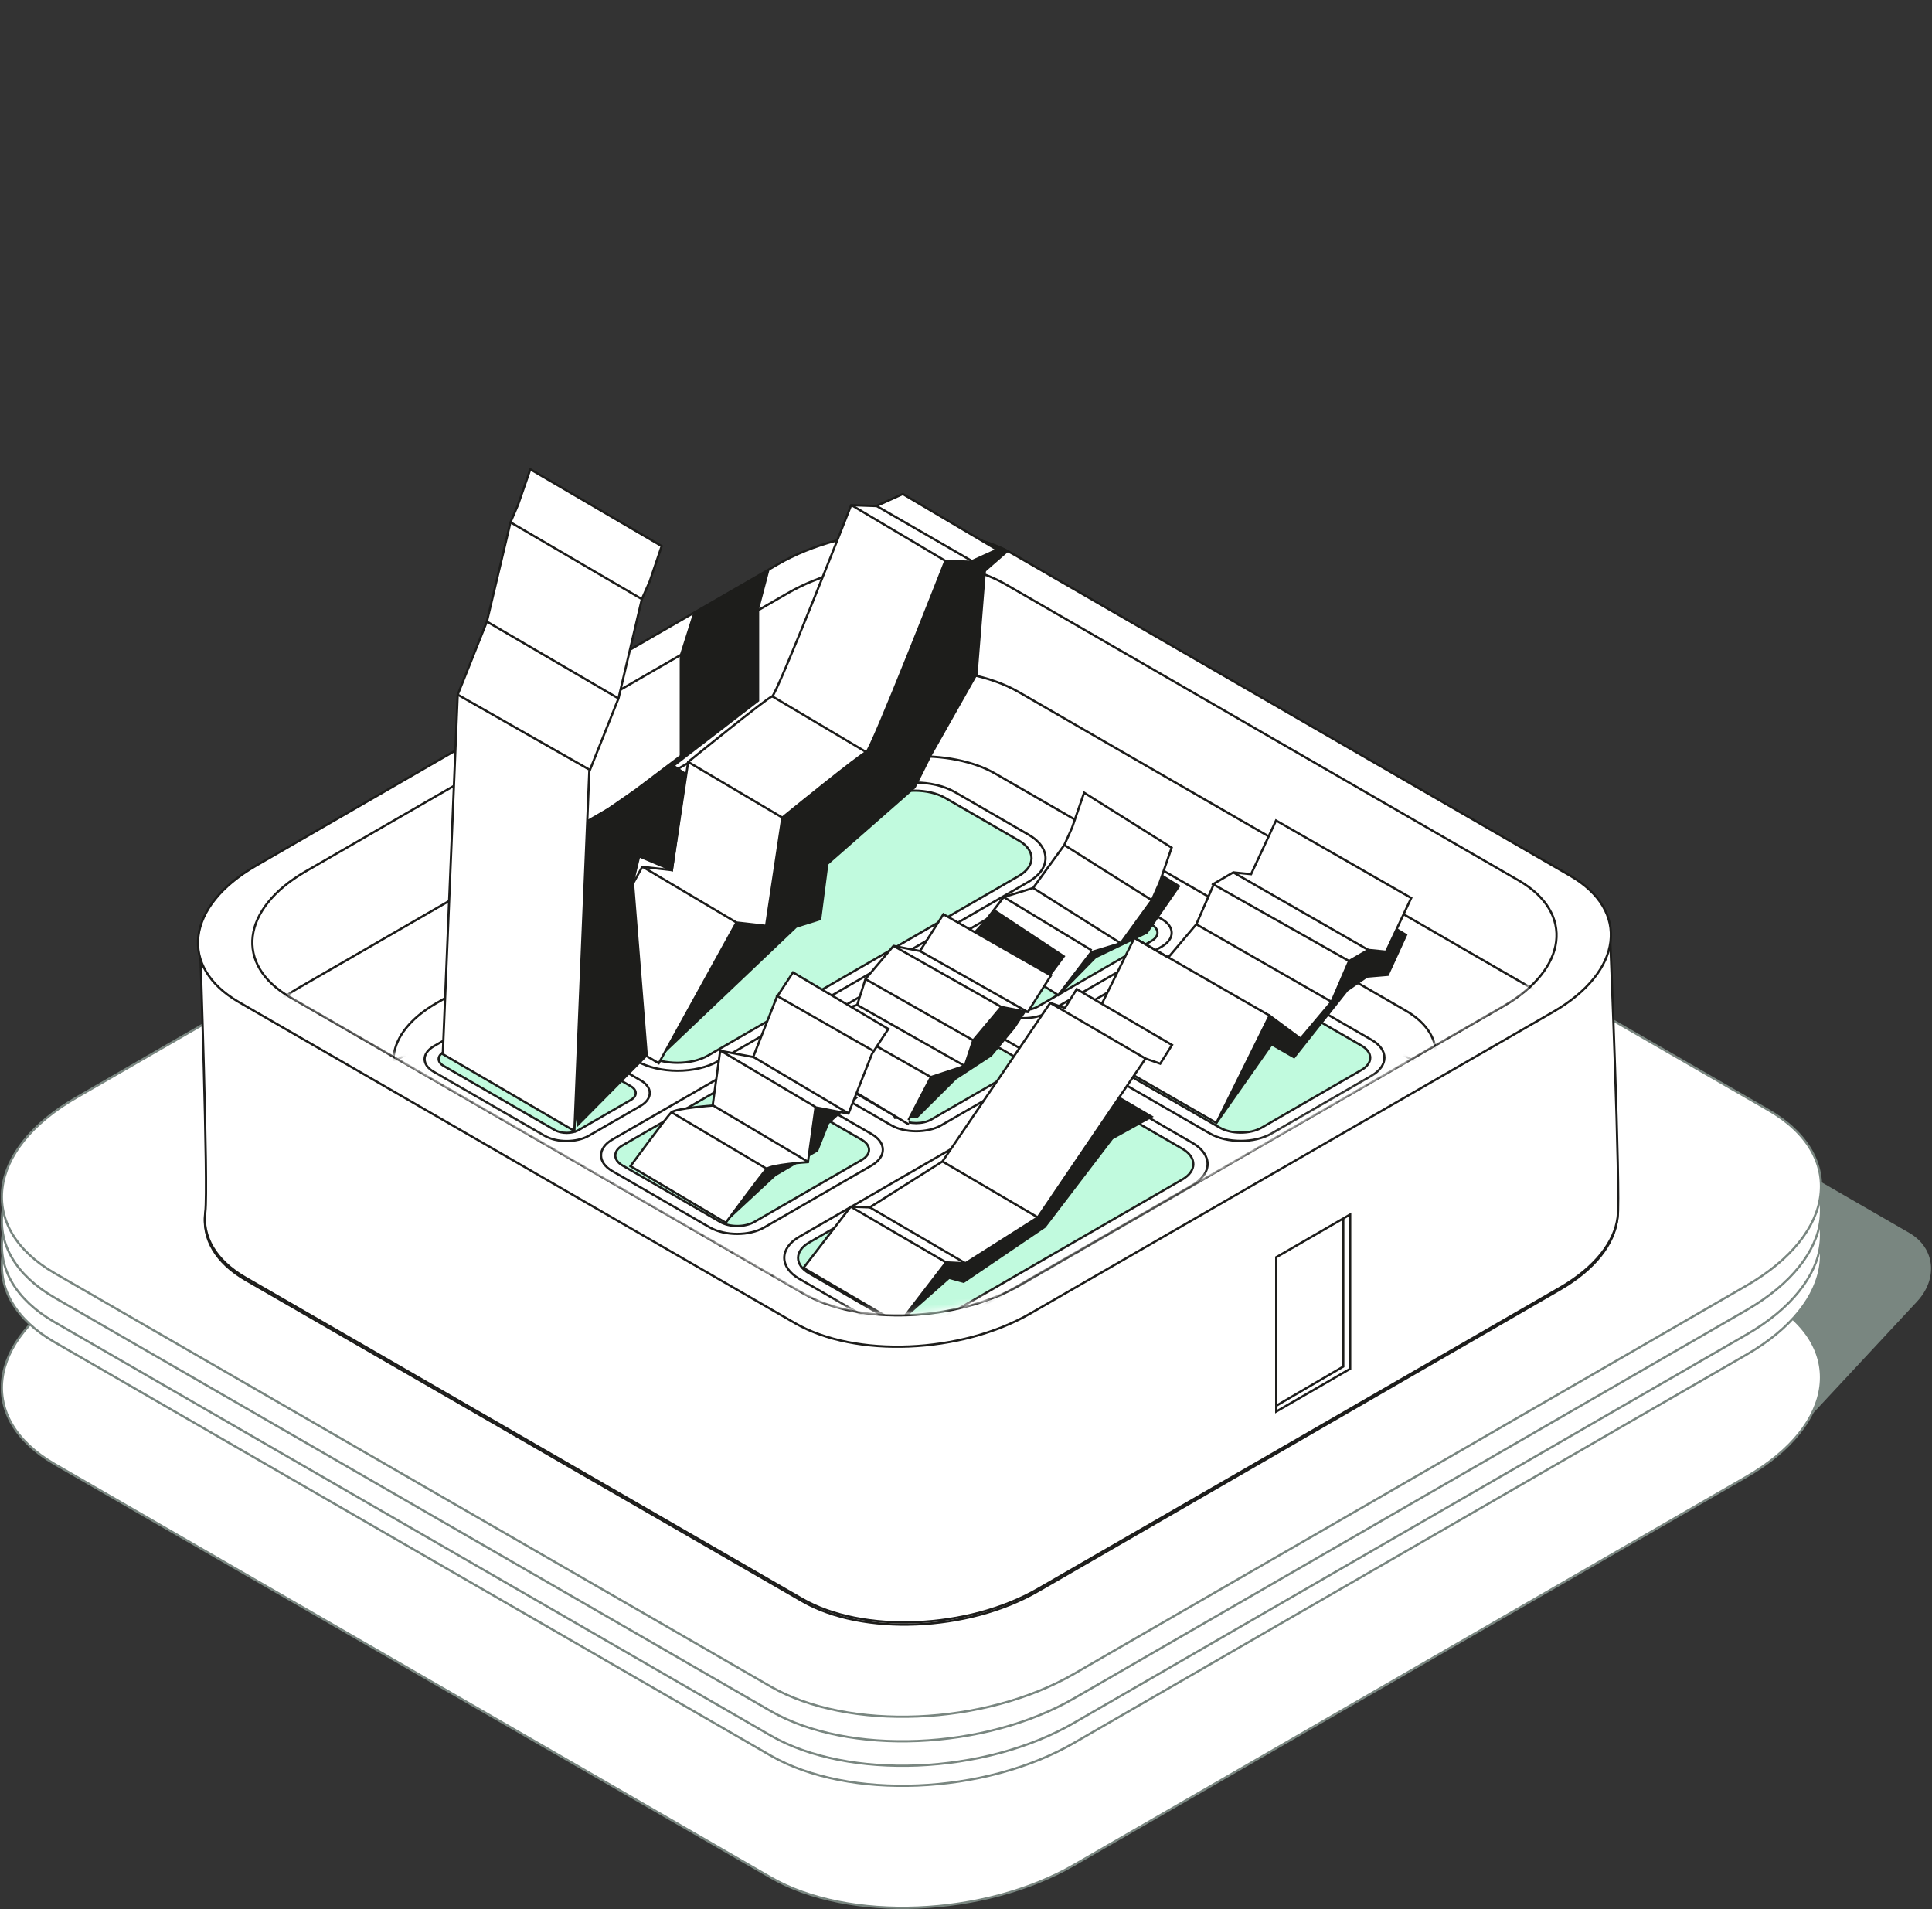 <svg width="334" height="330" viewBox="0 0 334 330" fill="none" xmlns="http://www.w3.org/2000/svg">
<rect x="0" y="0" width="334" height="330" fill="#333333" stroke="none"/>
<g clip-path="url(#clip0_9735_1182)">
<path d="M297.621 248.038L191.906 186.98C187.555 184.478 186.978 179.28 190.597 175.392L209.807 154.757C213.426 150.869 219.894 149.752 224.244 152.255L329.959 213.274C334.309 215.776 334.887 220.974 331.268 224.862L312.058 245.497C308.439 249.424 301.971 250.54 297.621 248.038Z" fill="#798680" stroke="#798680" stroke-width="0.385" stroke-miterlimit="10"/>
<path d="M133.236 324.534L9.389 253.043C-4.047 245.266 -2.353 231.715 13.161 222.745L129.463 155.643C144.978 146.673 168.462 145.71 181.898 153.487L305.745 224.939C319.181 232.716 317.487 246.267 301.972 255.237L185.67 322.378C170.156 331.348 146.672 332.31 133.236 324.534Z" fill="white" stroke="#798680" stroke-width="0.385" stroke-miterlimit="10"/>
<path d="M133.236 303.475L9.389 231.984C-4.047 224.208 -2.353 210.656 13.161 201.686L129.463 134.546C144.978 125.576 168.462 124.613 181.898 132.39L305.745 203.842C319.181 211.619 317.487 225.17 301.972 234.14L185.67 301.281C170.156 310.251 146.672 311.213 133.236 303.475Z" fill="white" stroke="#798680" stroke-width="0.385" stroke-miterlimit="10"/>
<path d="M133.236 300.01L9.389 228.519C-4.047 220.743 -2.353 207.192 13.161 198.222L129.463 131.081C144.978 122.111 168.462 121.149 181.898 128.925L305.745 200.377C319.181 208.154 317.487 221.705 301.972 230.675L185.67 297.816C170.156 306.786 146.672 307.748 133.236 300.01Z" fill="white" stroke="#798680" stroke-width="0.385" stroke-miterlimit="10"/>
<path d="M133.236 295.775L9.389 224.284C-4.047 216.507 -2.353 202.956 13.161 193.986L129.463 126.846C144.978 117.876 168.462 116.913 181.898 124.69L305.745 196.142C319.181 203.919 317.487 217.47 301.972 226.44L185.67 293.58C170.156 302.55 146.672 303.513 133.236 295.775Z" fill="white" stroke="#798680" stroke-width="0.385" stroke-miterlimit="10"/>
<path d="M133.236 291.54L9.389 220.05C-4.047 212.273 -2.353 198.722 13.161 189.752L129.463 122.611C144.978 113.641 168.462 112.679 181.898 120.455L305.745 191.908C319.181 199.684 317.487 213.236 301.972 222.206L185.67 289.346C170.156 298.316 146.672 299.279 133.236 291.54Z" fill="white" stroke="#798680" stroke-width="0.385" stroke-miterlimit="10"/>
</g>
<path d="M138.668 276.766L42.462 221.252C32.029 215.208 33.338 204.698 45.388 197.73L135.704 145.565C147.754 138.597 166.002 137.866 176.435 143.871L272.602 199.385C283.035 205.43 281.726 215.939 269.676 222.908L179.399 275.072C167.349 282.04 149.101 282.81 138.668 276.766Z" fill="white" stroke="#1D1D1B" stroke-width="0.385" stroke-miterlimit="10"/>
<path d="M138.671 276.382L42.465 220.867C37.229 217.865 34.958 213.707 35.497 209.472C36.036 205.199 34.573 162.889 34.573 162.889L135.745 145.18C147.795 138.212 166.043 137.481 176.476 143.486L278.341 161.658C278.341 161.658 280.189 206.161 279.65 210.434C279.111 214.708 275.762 219.058 269.756 222.561L179.402 274.688C167.352 281.656 149.104 282.426 138.671 276.382Z" fill="white" stroke="#1D1D1B" stroke-width="0.385" stroke-miterlimit="10"/>
<path d="M137.439 228.721L41.272 173.207C30.839 167.163 32.148 156.653 44.197 149.685L134.514 97.52C146.563 90.552 164.811 89.821 175.244 95.826L271.45 151.379C281.883 157.423 280.575 167.933 268.525 174.901L178.17 227.027C166.12 233.996 147.872 234.766 137.439 228.721Z" fill="white" stroke="#1D1D1B" stroke-width="0.385" stroke-miterlimit="10"/>
<path d="M138.9 223.601L50.124 172.36C40.5 166.778 41.693 157.077 52.819 150.647L136.205 102.525C147.331 96.096 164.155 95.403 173.818 100.985L262.594 152.226C272.218 157.808 271.025 167.51 259.899 173.939L176.513 222.061C165.387 228.49 148.525 229.183 138.9 223.601Z" fill="white" stroke="#1D1D1B" stroke-width="0.385" stroke-miterlimit="10"/>
<mask id="mask0_9735_1182" style="mask-type:luminance" maskUnits="userSpaceOnUse" x="43" y="0" width="252" height="227">
<path d="M138.902 223.216L50.126 171.975C40.502 166.393 41.695 156.691 52.821 150.262L45.93 29.378C57.056 22.949 285.233 -4.846 294.896 0.736L262.596 151.841C272.22 157.423 271.027 167.124 259.901 173.553L176.515 221.676C165.389 228.105 148.527 228.798 138.902 223.216Z" fill="white"/>
</mask>
<g mask="url(#mask0_9735_1182)">
<path d="M137.442 276.382L41.274 220.829C30.841 214.785 32.15 204.275 44.2 197.307L134.516 145.142C146.566 138.174 164.814 137.443 175.247 143.448L271.453 199.001C281.886 205.045 280.577 215.555 268.527 222.523L178.173 274.688C166.123 281.656 147.875 282.388 137.442 276.382Z" fill="white" stroke="#1D1D1B" stroke-width="0.385" stroke-miterlimit="10"/>
</g>
<mask id="mask1_9735_1182" style="mask-type:luminance" maskUnits="userSpaceOnUse" x="43" y="0" width="252" height="227">
<path d="M138.902 223.216L50.126 171.975C40.502 166.393 41.695 156.691 52.821 150.262L45.93 29.378C57.056 22.949 285.233 -4.846 294.896 0.736L262.596 151.841C272.22 157.423 271.027 167.124 259.901 173.553L176.515 221.676C165.389 228.105 148.527 228.798 138.902 223.216Z" fill="white"/>
</mask>
<g mask="url(#mask1_9735_1182)">
<path d="M140.178 245.853L48.822 193.111C38.89 187.375 40.16 177.365 51.594 170.782L137.406 121.235C148.84 114.614 166.164 113.921 176.096 119.618L267.452 172.361C277.384 178.097 276.114 188.106 264.68 194.69L178.868 244.236C167.396 250.858 150.072 251.59 140.178 245.853Z" fill="white" stroke="#1D1D1B" stroke-width="0.385" stroke-miterlimit="10"/>
<path d="M144.181 231.763L73.23 190.801C65.53 186.335 66.492 178.597 75.385 173.438L142.025 134.979C150.918 129.859 164.393 129.281 172.092 133.747L243.044 174.709C250.743 179.175 249.781 186.913 240.888 192.072L174.248 230.531C165.316 235.651 151.881 236.229 144.181 231.763Z" fill="white" stroke="#1D1D1B" stroke-width="0.385" stroke-miterlimit="10"/>
<path d="M111.379 183.178L97.789 175.324C94.632 173.476 95.017 170.281 98.674 168.164L151.493 137.712C155.151 135.594 160.694 135.363 163.851 137.211L177.441 145.065C180.598 146.913 180.213 150.108 176.556 152.226L123.736 182.716C120.079 184.756 114.535 184.987 111.379 183.178Z" fill="#C1FADE" stroke="#1D1D1B" stroke-width="0.385" stroke-miterlimit="10"/>
<path d="M110.071 183.409L97.367 176.056C93.479 173.823 93.479 170.166 97.367 167.933L151.072 136.942C154.96 134.709 161.274 134.709 165.123 136.942L177.828 144.295C181.716 146.528 181.716 150.186 177.828 152.418L124.123 183.448C120.273 185.642 113.96 185.642 110.071 183.409ZM163.43 137.943C160.504 136.249 155.73 136.249 152.804 137.943L99.1 168.973C96.174 170.666 96.174 173.4 99.1 175.094L111.804 182.447C114.73 184.141 119.503 184.141 122.429 182.447L176.134 151.417C179.06 149.724 179.06 146.99 176.134 145.296L163.43 137.943Z" fill="white" stroke="#1D1D1B" stroke-width="0.385" stroke-miterlimit="10"/>
<path d="M169.974 98.906L174.17 95.249C174.17 95.249 169.319 92.669 165.816 93.093C162.351 93.516 158.54 95.249 158.54 95.441C158.54 95.634 161.581 99.599 161.581 99.599" fill="#1D1D1B"/>
<path d="M169.974 98.906L174.17 95.249C174.17 95.249 169.319 92.669 165.816 93.093C162.351 93.516 158.54 95.249 158.54 95.441C158.54 95.634 161.581 99.599 161.581 99.599" stroke="#1D1D1B" stroke-width="0.385" stroke-miterlimit="10"/>
<path d="M114.384 182.293L137.637 160.195L141.795 158.886L143.027 149.339L158.118 136.095L160.89 130.552L168.82 116.538L170.245 98.829L154.923 97.174L135.635 129.628L124.24 149.339L114.692 165.354L108.533 170.897L114.384 182.293Z" fill="#1D1D1B" stroke="#1D1D1B" stroke-width="0.385" stroke-miterlimit="10"/>
<path d="M113.882 183.794L127.318 159.464L132.438 160.041L135.248 141.331C135.248 141.331 148.992 130.128 149.762 130.013C150.532 129.897 163.429 96.943 163.429 96.943L167.779 97.097L172.36 95.018L156.075 85.394L151.494 87.472L147.144 87.319C147.144 87.319 134.247 120.234 133.477 120.388C132.707 120.542 118.964 131.707 118.964 131.707L116.153 150.417L111.033 149.839L97.597 174.17L113.882 183.794Z" fill="white" stroke="#1D1D1B" stroke-width="0.385" stroke-miterlimit="10"/>
<path d="M111.034 149.801L127.318 159.464" stroke="#1D1D1B" stroke-width="0.385" stroke-miterlimit="10"/>
<path d="M118.966 131.707L135.25 141.332" stroke="#1D1D1B" stroke-width="0.385" stroke-miterlimit="10"/>
<path d="M133.476 120.35L149.761 130.013" stroke="#1D1D1B" stroke-width="0.385" stroke-miterlimit="10"/>
<path d="M147.145 87.28L163.429 96.943" stroke="#1D1D1B" stroke-width="0.385" stroke-miterlimit="10"/>
<path d="M151.493 87.434L168.163 97.058" stroke="#1D1D1B" stroke-width="0.385" stroke-miterlimit="10"/>
<path d="M95.255 195.96L75.659 184.642C74.158 183.756 74.35 182.255 76.083 181.254L84.668 176.288C86.4 175.287 89.018 175.171 90.52 176.057L110.115 187.375C111.616 188.261 111.424 189.762 109.692 190.763L101.107 195.729C99.374 196.73 96.756 196.846 95.255 195.96Z" fill="#C1FADE" stroke="#1D1D1B" stroke-width="0.385" stroke-miterlimit="10"/>
<path d="M94.175 196.345L74.965 185.257C72.886 184.064 72.886 182.101 74.965 180.869L83.973 175.671C86.052 174.478 89.44 174.478 91.557 175.671L110.768 186.759C112.847 187.952 112.847 189.916 110.768 191.148L101.759 196.345C99.642 197.538 96.254 197.538 94.175 196.345ZM89.825 176.672C88.67 176.018 86.822 176.018 85.706 176.672L76.697 181.87C75.542 182.524 75.542 183.602 76.697 184.256L95.908 195.344C97.063 195.998 98.91 195.998 100.027 195.344L109.035 190.147C110.19 189.492 110.19 188.414 109.035 187.76L89.825 176.672Z" fill="white" stroke="#1D1D1B" stroke-width="0.385" stroke-miterlimit="10"/>
<path d="M123.857 211.821L106.495 201.773C104.531 200.618 104.762 198.655 107.034 197.308L125.012 186.913C127.284 185.604 130.748 185.45 132.712 186.605L150.074 196.653C152.038 197.808 151.807 199.772 149.535 201.119L131.557 211.513C129.286 212.822 125.821 212.976 123.857 211.821Z" fill="#C1FADE" stroke="#1D1D1B" stroke-width="0.385" stroke-miterlimit="10"/>
<path d="M122.701 212.168L105.839 202.428C103.259 200.926 103.259 198.501 105.839 196.999L124.395 186.297C126.974 184.796 131.209 184.796 133.827 186.297L150.689 196.037C153.268 197.538 153.268 199.964 150.689 201.465L132.133 212.168C129.553 213.669 125.319 213.669 122.701 212.168ZM132.133 187.298C130.477 186.335 127.821 186.335 126.166 187.298L107.61 198C105.954 198.963 105.954 200.503 107.61 201.465L124.472 211.205C126.127 212.168 128.783 212.168 130.439 211.205L148.995 200.503C150.65 199.54 150.65 198 148.995 197.038L132.133 187.298Z" fill="white" stroke="#1D1D1B" stroke-width="0.385" stroke-miterlimit="10"/>
<path d="M153.041 228.683L138.643 220.367C135.832 218.75 136.179 215.94 139.413 214.054L180.336 190.454C183.57 188.606 188.459 188.375 191.269 189.992L205.668 198.308C208.478 199.925 208.131 202.735 204.898 204.622L163.974 228.221C160.741 230.107 155.851 230.3 153.041 228.683Z" fill="#C1FADE" stroke="#1D1D1B" stroke-width="0.385" stroke-miterlimit="10"/>
<path d="M151.809 228.952L138.18 221.06C134.716 219.058 134.716 215.786 138.18 213.784L179.912 189.684C183.377 187.682 189.036 187.682 192.539 189.684L206.168 197.576C209.632 199.578 209.632 202.85 206.168 204.852L164.397 228.952C160.933 230.954 155.273 230.954 151.809 228.952ZM190.768 190.685C188.228 189.222 184.108 189.222 181.606 190.685L139.874 214.785C137.333 216.248 137.333 218.635 139.874 220.097L153.503 227.99C156.043 229.452 160.163 229.452 162.665 227.99L204.397 203.89C206.938 202.427 206.938 200.04 204.397 198.577L190.768 190.685Z" fill="white" stroke="#1D1D1B" stroke-width="0.385" stroke-miterlimit="10"/>
<path d="M155.192 194.15L137.06 183.679C135.289 182.678 135.52 180.868 137.56 179.713L151.112 171.898C153.152 170.705 156.232 170.589 158.003 171.629L176.135 182.1C177.906 183.101 177.675 184.911 175.635 186.065L162.084 193.881C160.043 195.074 156.963 195.189 155.192 194.15Z" fill="#C1FADE" stroke="#1D1D1B" stroke-width="0.385" stroke-miterlimit="10"/>
<path d="M154.117 194.535L136.446 184.333C134.059 182.947 134.059 180.753 136.446 179.367L150.498 171.244C152.885 169.858 156.735 169.858 159.083 171.244L176.753 181.446C179.14 182.831 179.14 185.026 176.753 186.412L162.702 194.535C160.315 195.882 156.465 195.882 154.117 194.535ZM157.351 172.244C155.926 171.436 153.616 171.436 152.192 172.244L138.14 180.368C136.716 181.176 136.716 182.523 138.14 183.332L155.811 193.534C157.235 194.342 159.545 194.342 160.969 193.534L175.021 185.411C176.445 184.602 176.445 183.255 175.021 182.446L157.351 172.244Z" fill="white" stroke="#1D1D1B" stroke-width="0.385" stroke-miterlimit="10"/>
<path d="M210.318 195.614L185.14 181.061C182.831 179.714 183.1 177.404 185.795 175.864L202.387 166.278C205.044 164.738 209.086 164.584 211.396 165.893L236.574 180.445C238.883 181.793 238.614 184.103 235.919 185.643L219.326 195.229C216.67 196.807 212.628 196.961 210.318 195.614Z" fill="#C1FADE" stroke="#1D1D1B" stroke-width="0.385" stroke-miterlimit="10"/>
<path d="M209.127 195.921L184.565 181.754C181.601 180.06 181.601 177.288 184.565 175.556L201.812 165.585C204.776 163.891 209.589 163.891 212.553 165.585L237.115 179.752C240.079 181.446 240.079 184.218 237.115 185.95L219.867 195.921C216.903 197.654 212.091 197.654 209.127 195.921ZM210.82 166.586C208.819 165.431 205.546 165.431 203.544 166.586L186.297 176.557C184.295 177.712 184.295 179.598 186.297 180.753L210.859 194.92C212.861 196.075 216.133 196.075 218.135 194.92L235.382 184.949C237.384 183.794 237.384 181.908 235.382 180.753L210.82 166.586Z" fill="white" stroke="#1D1D1B" stroke-width="0.385" stroke-miterlimit="10"/>
<path d="M173.941 174.631L162.507 168.009C160.852 167.047 161.044 165.353 162.969 164.236L182.256 153.11C184.181 151.994 187.107 151.879 188.763 152.841L200.235 159.463C201.89 160.425 201.698 162.119 199.773 163.235L180.486 174.361C178.561 175.478 175.635 175.593 173.941 174.631Z" fill="#C1FADE" stroke="#1D1D1B" stroke-width="0.385" stroke-miterlimit="10"/>
<path d="M172.865 175.016L161.855 168.664C159.583 167.355 159.583 165.238 161.855 163.929L181.604 152.533C183.876 151.225 187.571 151.225 189.843 152.533L200.853 158.886C203.125 160.195 203.125 162.312 200.853 163.621L181.104 175.016C178.832 176.325 175.137 176.325 172.865 175.016ZM188.11 153.496C186.801 152.726 184.646 152.726 183.337 153.496L163.587 164.891C162.278 165.661 162.278 166.893 163.587 167.663L174.598 174.015C175.907 174.785 178.062 174.785 179.371 174.015L199.121 162.62C200.43 161.85 200.43 160.618 199.121 159.848L188.11 153.496Z" fill="white" stroke="#1D1D1B" stroke-width="0.385" stroke-miterlimit="10"/>
<path d="M182.951 172.014L189.38 165.469L198.273 161.196L203.817 153.189L192.037 145.874L179.217 157.462" fill="#1D1D1B"/>
<path d="M182.951 172.014L189.38 165.469L198.273 161.196L203.817 153.189L192.037 145.874L179.217 157.462" stroke="#1D1D1B" stroke-width="0.385" stroke-miterlimit="10"/>
<path d="M167.824 162.505L173.521 155.075L178.603 153.497L183.993 146.067L185.34 143.064L187.419 137.02L202.549 146.529L200.47 152.573L199.122 155.614L193.733 163.044L188.651 164.584L182.953 172.014L167.824 162.505Z" fill="white" stroke="#1D1D1B" stroke-width="0.385" stroke-miterlimit="10"/>
<path d="M173.521 155.075L188.728 164.276" stroke="#1D1D1B" stroke-width="0.385" stroke-miterlimit="10"/>
<path d="M178.604 153.497L193.734 163.045" stroke="#1D1D1B" stroke-width="0.385" stroke-miterlimit="10"/>
<path d="M183.993 146.066L199.122 155.614" stroke="#1D1D1B" stroke-width="0.385" stroke-miterlimit="10"/>
<path d="M99.91 194.419L111.806 182.408L109.419 152.495L110.497 148.029L116.156 150.416L118.543 133.823L116.426 132.361L131.055 121.119V105.258L132.787 98.675L120.006 106.028L117.696 113.304V130.667L109.843 136.595L100.103 143.371L93.558 156.499L95.021 168.78L99.91 194.419Z" fill="#1D1D1B" stroke="#1D1D1B" stroke-width="0.385" stroke-miterlimit="10"/>
<path d="M76.547 182.216L79.126 120.08L84.169 107.453L88.25 90.283L89.559 87.241L91.676 81.12L114.39 94.402L112.311 100.523L110.964 103.564L106.922 120.735L101.878 133.362L99.299 195.498L76.547 182.216Z" fill="white" stroke="#1D1D1B" stroke-width="0.385" stroke-miterlimit="10"/>
<path d="M79.125 120.08L101.916 133.054" stroke="#1D1D1B" stroke-width="0.385" stroke-miterlimit="10"/>
<path d="M84.169 107.453L106.922 120.735" stroke="#1D1D1B" stroke-width="0.385" stroke-miterlimit="10"/>
<path d="M88.251 90.282L110.965 103.564" stroke="#1D1D1B" stroke-width="0.385" stroke-miterlimit="10"/>
<path d="M158.537 193.072L165.197 186.45L171.318 182.447L175.322 177.634L179.865 170.743L183.907 165.315L171.973 157.423L155.727 175.17L152.069 185.449L154.726 193.226L158.537 193.072Z" fill="#1D1D1B" stroke="#1D1D1B" stroke-width="0.385" stroke-miterlimit="10"/>
<path d="M157.123 194.381L138.413 183.063L142.301 175.594L148.192 173.708L149.616 169.242L154.467 163.506L159.048 164.391L163.09 158.039L181.685 168.626L177.681 174.94L173.1 174.054L168.249 179.829L166.786 184.256L160.934 186.181L157.046 193.611" fill="white"/>
<path d="M157.123 194.381L138.413 183.063L142.301 175.594L148.192 173.708L149.616 169.242L154.467 163.506L159.048 164.391L163.09 158.039L181.685 168.626L177.681 174.94L173.1 174.054L168.249 179.829L166.786 184.256L160.934 186.181L157.046 193.611" stroke="#1D1D1B" stroke-width="0.385" stroke-miterlimit="10"/>
<path d="M142.298 175.594L160.931 186.181" stroke="#1D1D1B" stroke-width="0.385" stroke-miterlimit="10"/>
<path d="M166.779 184.256L148.184 173.708" stroke="#1D1D1B" stroke-width="0.385" stroke-miterlimit="10"/>
<path d="M149.616 169.242L168.248 179.829" stroke="#1D1D1B" stroke-width="0.385" stroke-miterlimit="10"/>
<path d="M173.1 174.054L154.467 163.506" stroke="#1D1D1B" stroke-width="0.385" stroke-miterlimit="10"/>
<path d="M159.043 164.392L177.676 174.94" stroke="#1D1D1B" stroke-width="0.385" stroke-miterlimit="10"/>
<path d="M125.506 211.282L134.091 203.312L141.444 199.001L143.33 194.265L148.335 189.723L138.403 183.062L127.431 187.374" fill="#1D1D1B"/>
<path d="M153.573 177.865L150.763 182.139L146.682 192.495L140.985 191.417L139.676 200.887C139.676 200.887 133.285 201.311 132.515 202.081C131.745 202.851 125.47 211.359 125.47 211.359L108.993 201.58C108.993 201.58 115.268 193.072 116.038 192.302C116.808 191.571 123.199 191.109 123.199 191.109L124.507 181.638L130.205 182.716L134.286 172.36L137.096 168.087L153.573 177.865Z" fill="white" stroke="#1D1D1B" stroke-width="0.385" stroke-miterlimit="10"/>
<path d="M116.074 192.264L132.551 202.042" stroke="#1D1D1B" stroke-width="0.385" stroke-miterlimit="10"/>
<path d="M139.714 200.849L123.237 191.07" stroke="#1D1D1B" stroke-width="0.385" stroke-miterlimit="10"/>
<path d="M124.543 181.6L141.021 191.378" stroke="#1D1D1B" stroke-width="0.385" stroke-miterlimit="10"/>
<path d="M146.68 192.456L130.202 182.678" stroke="#1D1D1B" stroke-width="0.385" stroke-miterlimit="10"/>
<path d="M134.168 172.053L150.877 181.6" stroke="#1D1D1B" stroke-width="0.385" stroke-miterlimit="10"/>
<path d="M210.278 194.112L219.825 180.522L223.713 182.755L232.876 171.206L236.302 168.819L239.921 168.511L243.078 161.62L226.87 151.726L206.312 165.662L205.119 178.713" fill="#1D1D1B"/>
<path d="M210.278 194.112L219.825 180.522L223.713 182.755L232.876 171.206L236.302 168.819L239.921 168.511L243.078 161.62L226.87 151.726L206.312 165.662L205.119 178.713" stroke="#1D1D1B" stroke-width="0.385" stroke-miterlimit="10"/>
<path d="M210.281 194.111L219.482 175.555L224.833 179.521L230.185 173.168L233.226 166.123L236.537 164.198L239.617 164.506L243.967 155.228L220.599 141.831L216.287 151.109L213.207 150.801L209.896 152.726L206.816 159.771L201.966 165.507L196.114 162.119L186.952 180.676L210.281 194.111Z" fill="white" stroke="#1D1D1B" stroke-width="0.385" stroke-miterlimit="10"/>
<path d="M213.206 150.802L236.535 164.199" stroke="#1D1D1B" stroke-width="0.385" stroke-miterlimit="10"/>
<path d="M233.225 166.124L209.51 152.727" stroke="#1D1D1B" stroke-width="0.385" stroke-miterlimit="10"/>
<path d="M206.816 159.771L230.184 173.169" stroke="#1D1D1B" stroke-width="0.385" stroke-miterlimit="10"/>
<path d="M219.481 175.556L196.113 162.12" stroke="#1D1D1B" stroke-width="0.385" stroke-miterlimit="10"/>
<path d="M156.113 228.183L164.12 221.099L166.623 221.792L180.751 212.206L192.416 196.922L199.461 193.034L186.257 185.296L157.268 214.477" fill="#1D1D1B"/>
<path d="M202.618 180.638L200.577 183.871L198.036 182.986L179.403 210.435L166.892 218.366L163.542 218.212L155.381 228.837L138.904 219.174L147.065 208.587L150.376 208.703L162.926 200.772L181.559 173.361L184.1 174.247L186.141 170.975L202.618 180.638Z" fill="white" stroke="#1D1D1B" stroke-width="0.385" stroke-miterlimit="10"/>
<path d="M147.068 208.587L163.545 218.211" stroke="#1D1D1B" stroke-width="0.385" stroke-miterlimit="10"/>
<path d="M166.892 218.365L150.376 208.702" stroke="#1D1D1B" stroke-width="0.385" stroke-miterlimit="10"/>
<path d="M162.928 200.771L179.405 210.434" stroke="#1D1D1B" stroke-width="0.385" stroke-miterlimit="10"/>
<path d="M181.563 173.361L198.04 182.986" stroke="#1D1D1B" stroke-width="0.385" stroke-miterlimit="10"/>
</g>
<path d="M233.415 236.613L220.634 244.004V217.325L233.415 209.934V236.613Z" fill="white" stroke="#1D1D1B" stroke-width="0.385" stroke-miterlimit="10"/>
<path d="M232.222 210.588V236.228L220.634 243.003" fill="white"/>
<path d="M232.222 210.588V236.228L220.634 243.003" stroke="#1D1D1B" stroke-width="0.385" stroke-miterlimit="10"/>
<defs>
<clipPath id="clip0_9735_1182">
<rect width="333.7" height="214.973" fill="white" transform="matrix(1 0 0 -1 0.15 330)"/>
</clipPath>
</defs>
</svg>
